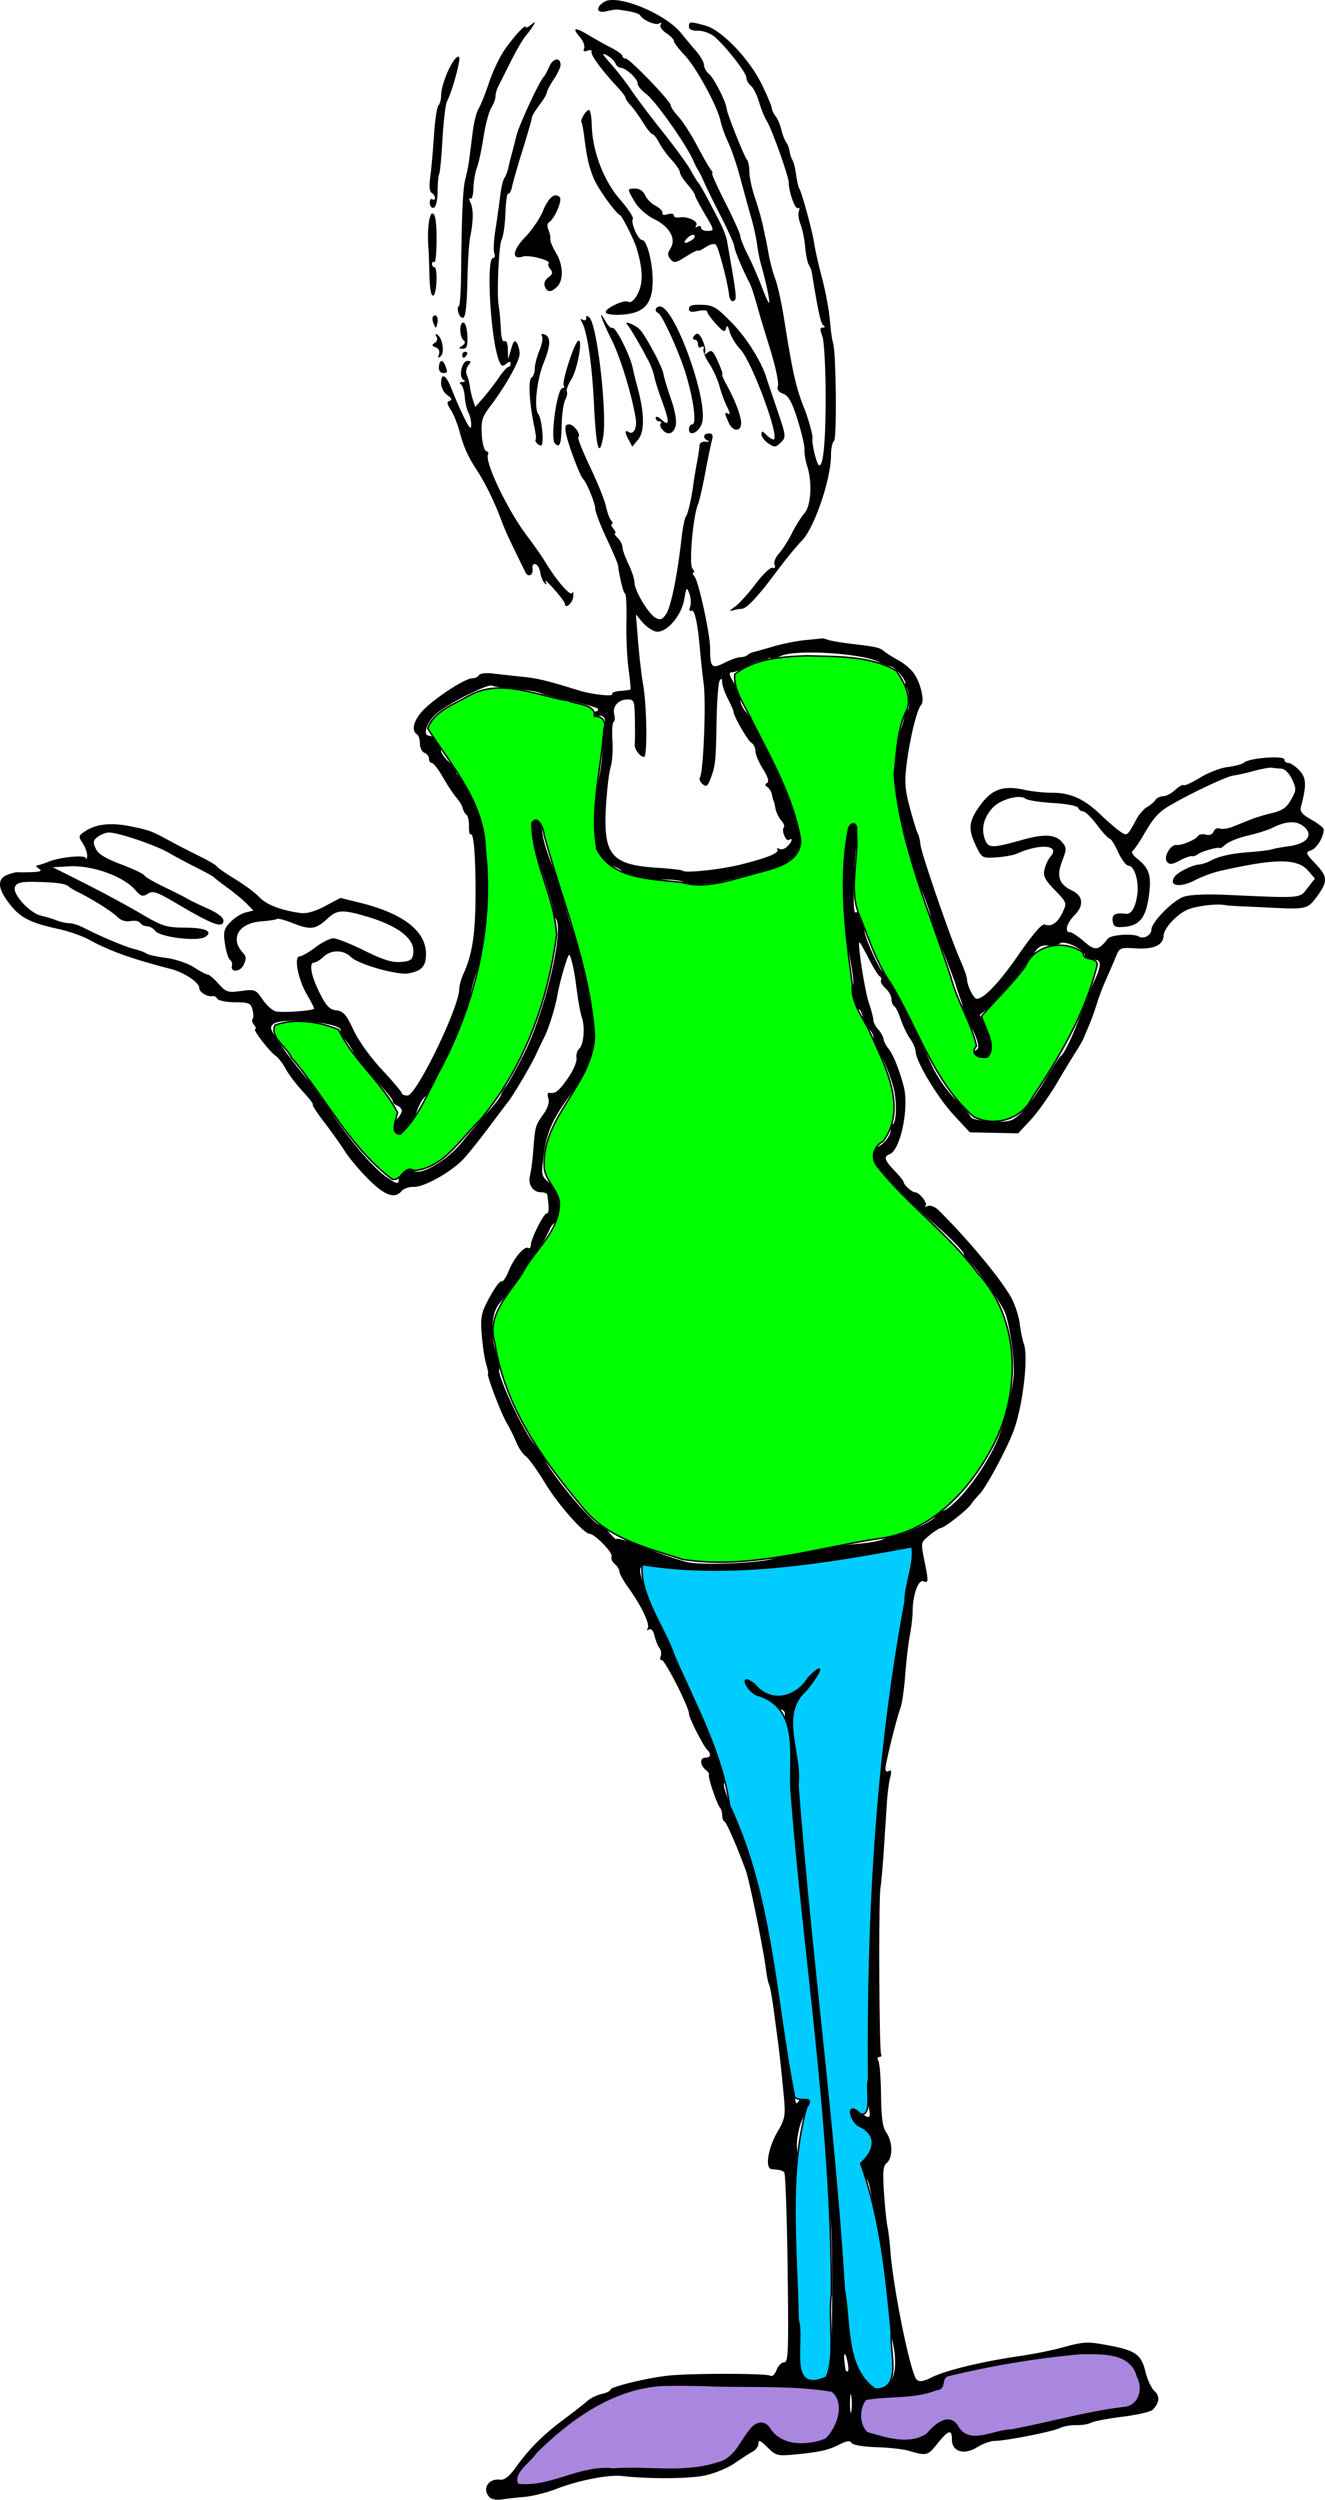 <?xml version="1.0"?>
<svg xmlns="http://www.w3.org/2000/svg" width="542.16" height="1022.631" viewBox="0 0 542.16 1022.631">
  <path d="M200.397 1021.683c-3.334-3.334-.654-7.9 4.264-7.266 1.767.228 3.69-1.28 6.355-4.986 5.574-7.745 11.173-13.352 19.558-19.585 4.08-3.034 8.47-6.462 9.752-7.619 1.283-1.156 3.927-2.453 5.876-2.88 1.948-.429 3.543-1.2 3.543-1.715 0-1.279 16.384-5.174 24.736-5.88 10.679-.905 39.155-.815 40.68.127.802.496 1.878-.47 2.58-2.316.662-1.742 2.065-3.166 3.119-3.166 1.698 0 1.858-4.345 1.416-38.399-.274-21.119-.89-38.79-1.369-39.268-.88-.88-1.549-1.055-5.108-1.334-2.92-.23-1.615-8.555 2.42-15.44 2.82-4.812 3.185-6.571 2.649-12.772-.594-6.866-1.98-19.949-2.532-23.889-.142-1.02-.874-6.482-1.625-12.136-.751-5.655-1.653-10.747-2.005-11.316-.351-.568-.921-3.283-1.267-6.033-1.037-8.257-6.752-36.414-8.198-40.394-3.548-9.765-7.923-19.83-8.781-20.201-.524-.227-.953-1.387-.953-2.577s-.37-2.534-.821-2.985c-1.23-1.23-5.2-12.947-4.593-13.554.29-.29-.322-1.23-1.359-2.091-2.417-2.006-2.435-4.972-.03-4.972 2.093 0 2.414-1.4.722-3.154-1.831-1.898-7.524-13.151-7.524-14.872 0-2.671-9.947-22.19-11.15-21.876-.62.162-.809-.541-.417-1.562.392-1.02.17-2.545-.492-3.386-.663-.842-1.576-3.084-2.03-4.982-.507-2.12-1.362-3.12-2.217-2.592-.834.515-1.049.305-.535-.525.989-1.601-2.78-9.447-7.999-16.652-1.984-2.738-3.607-5.662-3.607-6.497s-.86-2.232-1.911-3.105c-1.052-.872-1.638-2.3-1.303-3.173.568-1.478-6.902-9.148-8.91-9.148-2.384 0-12.916-11.937-18.176-20.6-3.235-5.33-6.847-10.365-8.028-11.192-1.18-.827-2.893-3.334-3.806-5.572-.913-2.238-2.76-5.955-4.104-8.26-2.368-4.06-8.363-19.927-7.53-19.927.227 0-.125-1.808-.783-4.02-.657-2.21-1.465-7.654-1.796-12.097-.542-7.295-.228-8.766 3.237-15.163 2.11-3.896 4.29-6.804 4.843-6.462.554.342 1.893-1.593 2.976-4.3 2.132-5.328 6.44-10.365 8.026-9.384.542.335.986-.135.986-1.043 0-2.584 5.239-13.081 6.528-13.081.968 0 1.031-2.322.209-7.73-.078-.51-1.186-.928-2.463-.928-3.373 0-5.505-3.16-4.59-6.804.431-1.72 1.041-6.432 1.355-10.472.763-9.812.802-9.95 4.088-14.59 1.845-2.605 2.58-4.922 2.071-6.525-.433-1.367-.33-2.406.232-2.308 2.637.459 3.919-.515 7.654-5.814 2.269-3.219 3.848-6.853 3.63-8.349-.213-1.457.295-3.206 1.13-3.886 1.753-1.43 2.411-8.667 1.14-12.548-.855-2.616-1.583-6.778-2.67-15.28-.305-2.381-1.015-5.981-1.577-8-1.021-3.669-1.024-3.667-2.97 2.473-1.072 3.38-2.327 8.371-2.79 11.092-.896 5.258-3.606 13.999-5.461 17.61-.616 1.199-2.155 4.406-3.421 7.127-2.242 4.819-9.293 16.719-11.61 19.593-.635.788-4.067 5.328-7.626 10.09s-8.131 10.488-10.161 12.725c-4.848 5.343-16.23 11.785-20.603 11.661-1.907-.054-4.128.698-4.936 1.672-2.78 3.349-6.834 1.933-13.518-4.723-3.587-3.572-7.926-8.72-9.643-11.44-1.716-2.722-5.573-8.148-8.57-12.06-2.996-3.911-5.066-7.111-4.6-7.111.467 0-1.4-2.441-4.15-5.424-2.75-2.984-5.88-7.124-6.954-9.201-1.074-2.078-2.955-4.507-4.18-5.398-2.785-2.027-9.537-10.897-8.295-10.897.504 0 .297-.747-.461-1.66-.758-.913-1.037-2-.621-2.416.416-.416.414-2.12-.005-3.787-.682-2.718-1.42-3.036-7.145-3.08-3.51-.028-6.765-.667-7.23-1.421-.467-.755-1.354-1.254-1.972-1.11-2.014.47-5.452-1.593-5.452-3.271 0-2.324-6.192-6.44-11.873-7.892-15.544-3.976-24.867-7.319-33.27-11.932-2.721-1.493-8.287-3.442-12.368-4.33-12.482-2.716-16.382-4.899-21.335-11.939-3.706-5.267-3.586-8.759.352-10.256 1.724-.655 3.533-1.132 4.02-1.06.486.073 3.11.058 5.832-.033 3.682-.123 4.473-.472 3.092-1.364-1.02-.66-1.438-1.277-.928-1.372 1.504-.282 2.669-.65 4.638-1.465 4.529-1.875 14.767-2.96 15.318-1.624.311.753.61.375.663-.839.053-1.214-.776-3.541-1.844-5.171-1.837-2.803-1.777-3.072 1.106-4.96 4.505-2.952 10.664-3.567 18.804-1.877 7.63 1.584 8.196 1.798 16.044 6.066 2.72 1.48 8.008 4.198 11.75 6.039 3.74 1.841 6.982 3.75 7.203 4.242.22.491 3.561 2.813 7.424 5.16 3.862 2.346 8.376 5.707 10.03 7.468 2.874 3.059 8.705 5.294 16.763 6.427 2.46.345 5.863-.613 10.033-2.824l6.31-3.348 7.935 1.959c17.786 4.389 27.062 11.582 27.062 20.984 0 4.97-1.658 6.838-7.024 7.911-4.486.897-20.66-3.672-23.677-6.69-2.978-2.977-8.013-3.063-11.098-.188-1.443 1.344-3.203 2.443-3.911 2.443-2.283 0-1.338 5.386 2.17 12.368 2.76 5.497 4.078 6.88 6.863 7.202 2.876.333 4.039 1.664 7.027 8.039 2.103 4.486 6.92 11.204 11.668 16.272 4.448 4.748 8.087 9.062 8.087 9.586 0 .524 1.06.952 2.355.952 3.61 0 21.145-36.126 21.145-43.566 0-1.342.799-4.194 1.776-6.337 3.832-8.41 5.057-17.585 4.894-36.673-.112-13.2-.856-20.922-1.95-20.258-.465.283-.797-1.219-.736-3.337.06-2.118-.395-4.215-1.01-4.66-.616-.445-1.3-1.645-1.521-2.665-.221-1.02-1.38-2.968-2.577-4.329-1.197-1.36-3.683-5.117-5.526-8.348-1.842-3.231-3.882-5.875-4.534-5.875-.651 0-1.185-.775-1.185-1.723 0-.948-.834-2.043-1.855-2.435-1.02-.391-1.855-2.088-1.855-3.77 0-1.681-.557-3.401-1.237-3.822-2.63-1.625-1.098-6.431 3.401-10.669 5.642-5.313 16.491-12.212 19.206-12.212 1.09 0 2.344-.583 2.784-1.296.462-.746 2.986-1.024 5.948-.654 2.831.353 8.208.947 11.95 1.32 6.085.609 10.25 1.622 22.88 5.569 5.303 1.657 14.477 2.657 13.762 1.5-.332-.538 1.137-1.111 3.265-1.273 2.128-.162 4.012-.438 4.187-.613.175-.175-.178-3.914-.784-8.31-.607-4.396-.999-13.14-.872-19.434.127-6.292-.115-11.44-.538-11.44-.633 0-2.258-6.524-2.926-11.749-.087-.68-2.213-5.628-4.724-10.996-2.512-5.368-4.567-10.775-4.567-12.017 0-2.184-3.611-10.98-5.024-12.236-1.17-1.04-6.044-13.977-6.873-18.243-.617-3.176-.368-4.02 1.186-4.02 2.018 0 4.96 4.103 3.784 5.279-.361.36 1.825 5.86 4.857 12.221s5.915 13.514 6.408 15.895c.492 2.38 1.455 5.024 2.14 5.874.685.85.83 1.546.324 1.546-.507 0-.228.835.619 1.856.846 1.02 1.153 1.855.681 1.855s.016.874 1.085 1.943c1.07 1.07 1.944 2.766 1.944 3.77 0 1.005 1.113 4.131 2.474 6.947 1.36 2.816 2.473 6.218 2.473 7.561 0 3.327 5.71 12.831 8.654 14.407 1.949 1.043 2.75.736 4.317-1.656 1.955-2.983 4.587-15.928 6.203-30.499.49-4.421 1.313-8.595 1.828-9.276.888-1.17 2.399-7.809 3.166-13.91.192-1.53.799-5.147 1.348-8.04.549-2.893 1.029-6.094 1.066-7.115.04-1.098 1.066-1.743 2.512-1.582 1.345.15 1.749-.035.899-.412-2.213-.98-1.91-2.953.453-2.953 1.477 0 1.799.728 1.232 2.783-.422 1.53-1.655 7.514-2.739 13.296-1.084 5.782-2.43 11.626-2.992 12.986-2.035 4.933-3.731 24.426-2.278 26.177.754.908.956 1.651.449 1.651-.507 0-.328.716.398 1.59 1.732 2.087 6.404 23.595 6.404 29.48 0 7.822.698 8.516 5.895 5.866 2.488-1.268 5.425-2.305 6.529-2.305 1.103 0 2.393-.387 2.866-.86.473-.474 1.54-1.017 2.37-1.208.831-.19 4.572-1.243 8.313-2.339 3.742-1.096 9.524-2.248 12.85-2.56 3.326-.313 6.387-.632 6.802-.708.416-.076 1.59.18 2.61.571 1.021.391 4.917 1.077 8.658 1.525 11.263 1.348 12.413 1.603 14.296 3.166.996.826 3.595 2.459 5.776 3.629 2.182 1.17 4.995 3.505 6.253 5.189 2.852 3.82 4.7 11.548 3.135 13.112-1.667 1.668-4.601 13.599-5.913 24.046-.948 7.55-.734 10.482 1.333 18.194 1.355 5.056 2.807 9.749 3.227 10.429.42.68.894 2.665 1.051 4.412.326 3.601 12.318 38.38 16.395 47.549 1.476 3.317 2.683 6.77 2.683 7.671 0 2.48 2.723 7.94 3.959 7.94 2.97 0 9.286-6.667 17.272-18.231 5.643-8.172 9.443-12.573 10.502-12.166 2.78 1.067 5.286-.589 7.294-4.82 1.904-4.012 1.89-4.05-3.096-9.241-4.126-4.294-4.87-5.794-4.225-8.514.43-1.816 1.557-4.196 2.503-5.289 4.05-4.678-4.374-5.357-13.802-1.111-1.36.612-5.132 1.287-8.382 1.5-5.816.378-5.947.305-8.349-4.656-3.38-6.982-3.035-10.166 1.818-16.78 4.805-6.546 9.375-8.09 18.19-6.148 2.96.652 7.931 1.177 11.049 1.167 7.532-.025 13.165 2.49 19.784 8.837 3.007 2.883 6.668 6.042 8.136 7.02 2.915 1.944 2.85 1.994 6.705-5.093 1.09-2.006 3.046-4.232 4.344-4.948 1.299-.715 2.806-1.996 3.35-2.846.544-.85 1.97-1.546 3.168-1.546 1.199 0 3.434-1.17 4.968-2.598 1.534-1.43 3.084-2.302 3.446-1.941.361.361 3.385-1.022 6.72-3.074 3.335-2.052 8.42-4.002 11.301-4.333 2.88-.33 5.921-1.168 6.756-1.862 2.29-1.9 16.453-2.939 16.453-1.206 0 .775.738 1.409 1.64 1.409.902 0 2.924 1.368 4.495 3.04 2.854 3.037 2.981 6.063.628 14.894-.51 1.915.466 3.11 4.328 5.293 2.743 1.55 4.988 3.323 4.988 3.939 0 3.057-2.73 7.639-5.065 8.503-2.528.935-2.458 1.151 1.858 5.728 5.002 5.303 4.99 7.167-.092 13.95-3.22 4.298-4.438 4.565-17.727 3.88-3.741-.193-9.307-.451-12.368-.574-3.061-.123-6.122-.342-6.803-.488-3.582-.767-12.768.422-16.044 2.078-4.422 2.235-9.203 7.586-9.266 10.372-.086 3.848-4.004 5.683-11.18 5.238-6.669-.414-6.838-.342-8.439 3.604-.898 2.215-2.644 6.253-3.879 8.974-1.235 2.721-2.93 7.174-3.765 9.895-.836 2.72-2.23 6.617-3.096 8.658-.868 2.04-1.921 4.545-2.342 5.565-.42 1.02-1.732 3.333-2.915 5.139s-4.763 7.709-7.956 13.117c-3.193 5.409-8.085 12.28-10.873 15.269l-5.068 5.435-9.899-.199-9.898-.199-6.678-7.222c-6.598-7.137-15.474-21.969-15.474-25.859 0-1.104-1.036-3.484-2.302-5.29s-2.976-5.362-3.8-7.904c-.825-2.541-2.015-4.94-2.646-5.33-.63-.389-1.146-1.702-1.146-2.917 0-1.215-1.1-3.204-2.445-4.42-1.344-1.217-2.17-2.657-1.835-3.199.335-.542.081-1.313-.564-1.712-.646-.399-2.712-3.76-4.59-7.471-1.879-3.71-3.548-6.614-3.71-6.452-.753.752 2.313 20.256 3.9 24.811.983 2.82 1.795 5.918 1.805 6.885.01.967.895 2.727 1.966 3.911 1.072 1.184 2.07 2.98 2.22 3.992.148 1.012 1.062 2.795 2.031 3.963 1.903 2.293 4.421 8.527 6.237 15.441 2.275 8.668-1.31 25.998-5.73 27.694-2.593.995-2.18 2.418 1.951 6.742 2.041 2.135 3.71 4.206 3.71 4.6 0 1.139 3.419 4.252 4.668 4.252 1.785 0 5.331 4.43 4.34 5.422-.49.491-.055.572.968.179 1.024-.393 2.955.362 4.291 1.678 12.323 12.132 26.532 29.342 30.156 36.524 1.402 2.778 2.819 7.342 3.149 10.143.33 2.8 1.073 6.418 1.65 8.039 1.852 5.2-.23 23.978-3.835 34.584-2.421 7.122-11.492 24.138-14.44 27.085-1.221 1.222-2.7 2.995-3.288 3.94-1.314 2.117-10.922 9.675-12.376 9.736-.582.025-2.676 1.367-4.653 2.983-3.576 2.924-3.587 2.974-2.164 10.056 1.823 9.079 1.8 9.586-.383 8.748-2.04-.783-4.353 5.745-4.365 12.321-.004 2.118-.521 6.57-1.15 9.894-.629 3.324-1.486 10.658-1.904 16.296-.419 5.64-1.281 11.62-1.917 13.291-1.556 4.094-6.167 22.736-6.167 24.935 0 1.007.606 1.384 1.417.883 1.011-.625 1.16.15.52 2.7-.494 1.966-1.087 6.5-1.318 10.076-.231 3.577-.792 12.208-1.246 19.181-.454 6.974-1.082 14.07-1.396 15.771-.792 4.29-.544 66.873.27 68.19.364.59.04 1.071-.72 1.071-.793 0-.975.66-.426 1.546.527.85 1.025 7.165 1.106 14.032.112 9.467.646 13.197 2.207 15.426 2.578 3.68 2.667 10.24.169 12.314-1.54 1.278-1.757 3.547-1.17 12.21.396 5.853 1.028 12.033 1.405 13.733.376 1.701.913 6.154 1.192 9.895 1.163 15.573 8.229 50.267 10.751 52.788 1.125 1.124 2.59.907 6.345-.94 5.746-2.824 20.56-6.412 35.313-8.554 5.782-.839 13.574-2.371 17.316-3.405 9.524-2.631 10.786-2.695 19.812-.996 10.832 2.038 13.176 3.732 14.856 10.736.768 3.202 2.428 6.756 3.688 7.896 2.332 2.11 2.072 4.822-.733 7.664-.811.822-6.355 2.1-12.319 2.841-5.964.741-11.77 1.844-12.903 2.45-1.132.606-3.846 1.051-6.03.989-2.184-.063-5.207.48-6.717 1.205-3.11 1.492-22.235 5.247-26.718 5.246-1.62-.001-4.862 1.182-7.203 2.63-5.349 3.305-10.258 1.763-10.258-3.223 0-4.33-1.423-3.91-5.978 1.757-3.99 4.964-4.419 5.065-11.956 2.805-2.04-.612-7.878-1.24-12.97-1.397-5.458-.168-9.63-.88-10.157-1.736-.663-1.072-1.957-.908-4.964.632-4.583 2.348-8.316 3.174-18.656 4.128-6.705.618-7.407.424-10.822-2.991-2.806-2.806-3.653-3.17-3.653-1.568 0 1.147-1.037 2.635-2.305 3.306-1.268.672-4.596 2.818-7.397 4.77-2.8 1.953-8.31 4.222-12.247 5.043-6.551 1.368-22.79 1.465-33.87.205-5.585-.636-18.066 1.83-27.047 5.346-3.741 1.464-9.585 2.913-12.986 3.219-3.401.306-7.659.783-9.46 1.06-1.803.277-3.89-.11-4.639-.858zm25.513-8.424c4.606-1.435 10.323-3.32 12.704-4.19 2.8-1.022 8.042-1.382 14.841-1.02 22.763 1.216 28.024 1.167 33.085-.304 2.89-.84 5.256-1.27 5.256-.952 0 .317 2.23-.677 4.957-2.21 3.306-1.858 4.758-3.428 4.36-4.716-.353-1.144 1.367-3.87 4.218-6.686 5.201-5.137 9.126-5.402 10.613-.715 1.39 4.378 5.852 6.232 13.664 5.678 5.48-.39 7.689-1.144 9.35-3.195 2.485-3.069 4.396-13.37 2.774-14.95-1.51-1.471-24.107-2.84-51-3.09-18.552-.172-24.18.198-30.75 2.02-12.134 3.364-27.549 12.805-35.995 22.043a2531.83 2531.83 0 01-7.112 7.731c-7.267 7.868-5.1 8.96 9.035 4.556zm154.952-21.094c4.865-6.054 9.455-6.208 12.353-.414 1.668 3.335 2.994 4.035 5.874 3.1.51-.165 2.597-.412 4.638-.548 2.04-.136 5.102-.62 6.802-1.077 3.433-.922 8.31-1.86 14.842-2.855 2.381-.363 6.277-1.417 8.658-2.344 4.243-1.65 13.662-3.459 19.789-3.798 6.549-.363 10.92-2.053 11.551-4.464.67-2.559-3.331-13.3-5.014-13.463-.535-.052-1.807-.28-2.827-.508-7.576-1.689-16.109-2.533-18.111-1.792-1.316.487-5.432 1.175-9.147 1.529-7.266.692-34.001 5.546-37.056 6.726-1.02.395-3.107.705-4.638.69-2.928-.029-3.81 1.559-1.327 2.386 2.858.953-.377 3.302-7.331 5.324-5.225 1.519-7.622 1.708-9.196.725-1.171-.732-2.422-.857-2.78-.278-1.096 1.775-7.948 2.613-11.214 1.37-3.04-1.155-3.092-1.073-3.092 4.979 0 3.384.418 6.2.928 6.255 4.572.501 8.518 1.454 9.329 2.253.539.531 3.694.994 7.012 1.027 5.567.056 6.334-.315 9.957-4.823zm-32.522-11.837c-.284-1.88-.525-.636-.534 2.765-.008 3.402.223 4.94.517 3.419.294-1.521.301-4.304.017-6.184zm15.157-4.998c2.763-2.237 3.546-8.835 1.941-16.354-1.923-9.013-5.58-31.25-6.203-37.723-2.315-24.037-3.414-30.089-5.569-30.652-4.345-1.136-3.608-9.544.836-9.544 2.43 0 1.994-7.455-.556-9.515-1.19-.961-4.012-2.576-6.27-3.59-4.265-1.913-4.613-3.74-1.133-5.936 1.56-.984 2.716-.643 4.953 1.458 3.867 3.633 4.959 3.457 4.107-.66-1.016-4.913-1.28-81.068-.315-90.596.448-4.421 1.112-12.77 1.475-18.552s1.105-13.698 1.648-17.592c.542-3.893.549-7.233.014-7.42-1.218-.428 2.27-24.259 4.006-27.368.702-1.26 1.774-6.269 2.381-11.131.607-4.863 1.433-11.068 1.836-13.79 1.241-8.39 2.877-26.084 3.009-32.538.032-1.571.608-2.516 1.28-2.1.702.433.91-.064.487-1.164-.442-1.15-.064-1.927.941-1.939 1.413-.016 1.414-.187 0-1.082-1.169-.741-1.263-1.32-.308-1.91 3.262-2.015.909-2.692-4.506-1.294-3.232.834-8.87 1.877-12.53 2.319-3.66.442-7.073 1.062-7.586 1.378-1.153.713-7.302 1.647-15.443 2.347-3.4.292-8.966 1.532-12.368 2.755-4.934 1.774-9.971 2.22-24.927 2.206-11.437-.012-19.393-.534-20.408-1.342-.915-.729-3.816-2.019-6.448-2.867-9.705-3.129-8.485 1.165 11.876 41.792 3.9 7.782 6.83 14.571 6.512 15.086-.318.516.89 3.648 2.686 6.96 11.802 21.777 11.561 21.163 8.983 22.942-2.323 1.603-2.315 1.78.403 9.154 1.524 4.136 3.7 8.443 4.835 9.573 1.134 1.129 2.451 3.867 2.925 6.085.475 2.218 1.32 4.604 1.879 5.302.559.699 1.89 5.43 2.958 10.513a5821.63 5821.63 0 003.13 14.808c1.792 8.4 8.45 49.228 9.175 56.275 2.431 23.618 2.099 22.035 4.044 19.258 2.125-3.033 5.364-3.388 5.364-.588 0 1.086-1.227 3.696-2.726 5.802-3.457 4.854-5 15.417-2.731 18.698 1.19 1.722 1.28 3.007.333 4.776-.877 1.64-1.01 14.445-.414 39.696.485 20.502.914 39.084.953 41.295.039 2.21.669 4.065 1.4 4.12 9.473.716 9.53.685 10.314-5.627.94-7.58 1.087-48.573.208-58.169-.499-5.442-1.27-14.867-1.716-20.944-.445-6.077-.993-11.365-1.216-11.75-.224-.385-.77-5.987-1.214-12.45-.443-6.462-1.047-13.419-1.341-15.46-.294-2.04-.824-7.327-1.178-11.749-1.099-13.74-2.001-22.581-3.134-30.714-.6-4.309-.814-8.557-.475-9.44.34-.884-.3-4.763-1.422-8.62-1.122-3.858-1.756-7.75-1.411-8.651.345-.9.132-3.845-.474-6.544-.607-2.699-1.419-9.3-1.805-14.67-.386-5.369-1.237-10.297-1.892-10.952-1.675-1.675-1.512-11.827.19-11.827.835 0 1.079-1.101.616-2.783-.598-2.172-1.845-18.93-2.347-31.538-.034-.85-1.119-1.546-2.41-1.546-5.118 0-16.142-8.778-14.945-11.9 1.05-2.733 3.44-2.002 8.232 2.518 2.492 2.35 5.449 4.037 6.667 3.805 1.203-.23 2.51-.46 2.905-.513.395-.052 3.636-2.982 7.204-6.512 4.986-4.935 6.73-6.023 7.543-4.707 1.224 1.98-1.39 6.08-8.252 12.942-2.51 2.51-4.047 4.937-3.415 5.393 1.689 1.217 1.937 3.772 2.483 25.565.272 10.884.993 23.685 1.6 28.447a592.132 592.132 0 011.899 17.315c.436 4.762 1.34 11.997 2.01 16.078.67 4.082 2.328 19.387 3.685 34.012 2.854 30.744 3.641 38.466 6.796 66.632.333 2.975.92 13.272 1.304 22.88 1.635 40.885 3.404 53.724 8.093 58.758 1.208 1.296 1.853 2.7 1.433 3.12-.892.893 3.353 4.351 5.413 4.409.775.021 2.63-.95 4.123-2.159zm-16.584-8.467c-.82-4.52-1.898-5.23-1.394-.919.482 4.123.495 4.163 1.34 4.163.353 0 .377-1.46.054-3.244zm-31-329.078c4.082-1.06 9.091-2.09 11.132-2.289 2.04-.198 6.493-1.005 9.895-1.792 3.4-.788 8.966-1.675 12.368-1.97 8.543-.744 12.986-1.76 12.986-2.968 0-.562 1.113-.731 2.473-.376 2.756.721 18.89-6.752 17.93-8.304-.328-.532.774-1.312 2.45-1.732 5.342-1.341 16.628-15.393 22.425-27.922 3.086-6.668 7.062-22.3 7.242-28.47.196-6.695-1.244-17.347-3.26-24.118-1.299-4.364-13.547-21.586-16.126-22.675-.538-.227-.977-1.143-.977-2.035 0-.893-4.27-5.439-9.49-10.101-22.273-19.898-26.307-24.16-27.158-28.696-.575-3.067-.348-4.553.751-4.92 3.16-1.053 6.436-5.415 5.825-7.753-.34-1.298-.18-2.09.353-1.76 1.75 1.081 2.471-6.641 1.238-13.272-.664-3.573-2.876-9.704-4.915-13.626-2.04-3.92-3.708-7.888-3.708-8.815 0-.927-.8-2.349-1.776-3.16-.977-.81-2.135-3.11-2.574-5.109-.44-2-1.26-3.35-1.825-3.001-1.154.713-3.035-8.614-2.056-10.197.346-.56-.437-6.433-1.739-13.052s-2.336-13.278-2.298-14.797c.039-1.52.064-8.05.056-14.513-.02-16.265 1.101-22.733 4.037-23.298 2.175-.418 2.27.098 1.356 7.405-1.377 11.007-1.693 29.554-.491 28.811 1.357-.839 3.6 3.572 3.6 7.081 0 2.521 5.665 15.495 7.47 17.105 2.48 2.214 10.348 17.149 19.872 37.723 2.427 5.245 6.299 10.91 9.82 14.373 3.198 3.144 6.044 6.41 6.327 7.256.32.96 3.522 1.684 8.504 1.921 7.353.351 8.314.092 12.034-3.239 2.223-1.99 6.591-7.932 9.706-13.202 3.115-5.27 6.089-9.861 6.607-10.201 1.458-.956 4.93-8.165 8.269-17.174 1.667-4.5 4.119-10.54 5.447-13.424 3.246-7.05 3.1-8.98-.678-8.98-1.7 0-3.092-.708-3.092-1.574 0-2.393-8.26-6.457-10.172-5.004-.868.659-3.117 1.05-4.998.869-2.568-.248-3.948.5-5.537 2.999-1.164 1.83-2.41 3.607-2.77 3.947-.36.34-3.017 3.795-5.905 7.678-2.887 3.882-7.138 8.566-9.446 10.408l-4.197 3.348 2.242 5.231c4.011 9.357 3.703 13.262-.959 12.144-4.374-1.05-4.944-1.606-2.921-2.856 1.368-.846 1.369-1.782.005-5.553-.902-2.495-2.661-5.632-3.909-6.971-1.247-1.34-1.958-2.938-1.578-3.552.38-.615.08-2.695-.665-4.622-.746-1.928-1.559-4.34-1.808-5.36-.597-2.45-7.891-21.047-9.332-23.792-.62-1.182-1.127-3.21-1.127-4.509 0-1.298-1.715-6.392-3.812-11.319-2.096-4.927-4.286-11.524-4.867-14.662-.58-3.137-2.23-9.6-3.667-14.361-3.649-12.095-3.406-26.442.649-38.258.918-2.675 1.335-5.405.926-6.066-.409-.662-.104-.807.68-.323.992.613 1.362-.637 1.225-4.138-.109-2.759-.695-5.016-1.304-5.016-.609 0-.753-.573-.32-1.273.847-1.37-4.165-7.323-6.207-7.371-.68-.016-2.694-.79-4.476-1.72-6.847-3.572-33.512-5.274-40.023-2.554-2.395 1.001-4.355 1.466-4.355 1.033 0-.432-.746-.166-1.66.591-.912.758-2.002 1.035-2.42.617-.419-.419-2.765.421-5.213 1.866-2.45 1.445-5.31 2.627-6.36 2.627-1.588 0-1.473.734.69 4.4 1.427 2.419 2.595 5.503 2.595 6.853 0 1.35.974 3.506 2.165 4.79 2.057 2.22 7.73 12.921 11.822 22.298 1.04 2.38 3.116 7.111 4.616 10.512 1.5 3.402 3.688 9.176 4.862 12.833 2.036 6.342 2.031 6.86-.098 11.268-2.372 4.91-6.372 7.113-16.774 9.242-1.245.255-4.768 1.082-7.83 1.838-3.06.756-6.462 1.59-7.558 1.855-4.591 1.104-13.688 1.107-14.474.005-.466-.655-4.188-1.147-8.269-1.093-8.303.11-16.697-1.461-16.697-3.124 0-.6-1.89-1.717-4.2-2.48-5.803-1.914-7.621-6.765-7.138-19.04.21-5.348 1.107-13.525 1.993-18.17.885-4.646 1.34-9.852 1.012-11.57-.328-1.716-.036-4.73.65-6.697 1.47-4.22.28-6.809-2.62-5.696-1.162.446-2.065.194-2.065-.577 0-.753.557-1.369 1.237-1.369s1.237-.43 1.237-.958c0-.527-4.87-2.002-10.822-3.278-5.953-1.276-11.736-2.78-12.854-3.343-1.117-.563-5.792-1.332-10.388-1.71-4.597-.379-8.796-.959-9.33-1.29-1.615-.997-18.779 7.674-23.085 11.663-3.91 3.624-5.447 8.81-2.61 8.81 1.752 0 4.683 3.74 4.735 6.043.022.942 1.431 3.003 3.132 4.579 1.7 1.576 3.092 3.402 3.092 4.058 0 .656.44 1.379.978 1.605.538.227 2.674 3.474 4.746 7.215 5.307 9.58 7.972 24.494 7.304 40.87-.573 14.074-2.65 29.366-4.27 31.435-.553.707-1.922 5.421-3.043 10.476-1.12 5.056-3.472 12.291-5.224 16.079-6.762 14.614-11.822 24.252-13.355 25.439-.878.68-2.351 3.324-3.273 5.875-.921 2.55-2.12 4.638-2.664 4.638-.543 0-.988.802-.988 1.782 0 2.341-1.771 3.357-4.217 2.418-2.475-.95-2.522-3.468-.112-5.879 1.02-1.02 1.855-2.469 1.855-3.219s-.834-1.684-1.855-2.076c-1.02-.391-1.855-1.261-1.855-1.933 0-.672-3.157-4.508-7.015-8.524-3.857-4.017-7.792-8.91-8.744-10.874-.95-1.964-2.77-4.689-4.042-6.054-1.272-1.365-2.054-2.74-1.739-3.056 3.13-3.129-23.058-6.046-27.185-3.029-1.86 1.36-1.509 2.294 3.576 9.515 3.1 4.404 7.71 10.294 10.242 13.09 2.533 2.795 5.44 6.498 6.46 8.228 7.442 12.62 19.05 26.943 25.633 31.63 4.485 3.194 5.288 3.334 5.288.923 0-2.428 3.822-4.412 6.152-3.193 3.398 1.777 13.793-4.47 19.82-11.913 3.062-3.78 7.792-9.29 10.513-12.248 2.721-2.956 5.13-6.095 5.354-6.975.224-.88 1.13-2.435 2.013-3.455s4.14-6.864 7.238-12.986c8.729-17.253 16.774-51.378 13.144-55.752-.83-1-1.211-2.119-.846-2.484.366-.365-1.45-6.891-4.034-14.502-5.843-17.21-6.63-23.115-3.08-23.115 1.02 0 1.918.418 1.994.928.076.51.345 2.708.598 4.884s1.843 7.463 3.534 11.75c1.69 4.286 4.266 12.245 5.724 17.687 1.458 5.442 3.116 10.473 3.684 11.18.98 1.22 3.31 9.445 4.19 14.793.225 1.36 1.316 7.31 2.427 13.223 1.163 6.192 1.7 13.009 1.264 16.078-.892 6.29-2.934 13.318-4.403 15.154-11.265 14.074-14.595 20.514-15.926 30.807-1.136 8.784-1.12 8.86 2.387 11.933 2.984 2.614 3.554 4.096 3.69 9.585.092 3.785-.38 6.493-1.132 6.493-.71 0-1.863 1.253-2.563 2.783-2.295 5.016-5.4 10.14-9.562 15.784a1693.852 1693.852 0 00-6.184 8.434c-1.15 1.586-3.341 4.368-4.871 6.184-3.324 3.945-3.774 13.171-1.024 20.967.969 2.745 1.45 5.302 1.07 5.682-1.604 1.604 10.754 27.743 14.939 31.596 1.79 1.65 3.266 3.597 3.279 4.329.06 3.545 19.96 27.922 22.794 27.922.672 0 2.492 1.478 4.044 3.284 1.552 1.807 2.822 2.944 2.822 2.529 0-.74 8.066 1.741 12.987 3.994 3.262 1.493 12.956 4.784 16.078 5.459 6.082 1.314 27.725.512 34.63-1.283zM128.539 412.611c0-.387-1.347-3.003-2.994-5.813-3.6-6.141-5.368-15.498-2.94-15.55.883-.019 3.791-1.689 6.463-3.71 2.673-2.022 5.991-3.676 7.375-3.676 1.384 0 7.084 2.262 12.666 5.027 7.65 3.79 11.316 4.932 14.888 4.638 4.08-.335 4.79-.842 5.116-3.653.685-5.912-6.306-11.273-19.739-15.134-9.363-2.691-11.47-2.548-15.344 1.043-4.768 4.419-6.946 4.734-13.871 2.004-3.406-1.342-6.448-2.185-6.76-1.872-.313.312-3.264.77-6.558 1.016-9.271.694-12.897 7.104-7.335 12.97 1.235 1.302 1.298 2.418.265 4.685-1.406 3.086-5.547 3.466-4.87.447.206-.918-.157-1.998-.806-2.4-.65-.403-1.564-3.293-2.033-6.422-.742-4.95-.468-6.104 2.106-8.881 1.627-1.756 4.433-3.562 6.236-4.015l3.278-.823-2.722-2.785c-1.498-1.531-4.949-4.396-7.67-6.367-2.721-1.97-5.225-3.915-5.566-4.323-.34-.407-3.546-2.199-7.124-3.982-3.579-1.783-8.866-4.604-11.75-6.27-5.345-3.086-20.494-8.192-24.308-8.192-1.158 0-3.165.774-4.458 1.72-1.983 1.45-2.132 2.204-.947 4.804 1.022 2.243 3.876 4.022 10.464 6.523 4.982 1.89 9.25 3.921 9.484 4.512.234.591 3.852 2.71 8.04 4.708 4.187 1.999 8.448 4.153 9.468 4.788 1.02.635 4.777 2.452 8.349 4.039 4.101 1.822 6.493 3.647 6.493 4.956 0 3.33-4.437 1.722-18.887-6.843-8.354-4.95-9.934-5.494-12.076-4.157-2.132 1.331-2.84 1.11-5.23-1.634-4.843-5.555-17.628-10.104-26.913-9.575l-6.709.383 12.954 6.521c7.125 3.587 17.407 9.132 22.849 12.322 9.16 5.37 10.528 5.804 18.449 5.847 8.236.044 11.567 1.64 8.013 3.836-3.178 1.964-18.513.06-20.415-2.535-.755-1.03-2.253-1.874-3.328-1.874-1.075 0-2.331-.609-2.791-1.353-.46-.744-2.228-1.087-3.928-.762-1.967.376-3.908-.227-5.339-1.658-2.216-2.216-9.98-7.114-16.016-10.105-1.7-.842-3.37-1.821-3.71-2.175-1.252-1.303-4.525-1.834-12.689-2.061-6.79-.189-8.573.166-9.496 1.89-1.46 2.73 5.957 10.94 10.817 11.976 1.83.39 4.607 1.227 6.17 1.86 1.562.633 3.882 1.152 5.156 1.152 1.273 0 3.89.812 5.816 1.806 6.911 3.565 17.254 7.922 20.857 8.786 2.019.484 4.227 1.297 4.907 1.808.68.51 4.298 1.317 8.04 1.794 3.815.486 8.827 2.176 11.413 3.849 2.537 1.64 5.088 2.982 5.67 2.982.583 0 2.562 1.687 4.399 3.748 3.092 3.47 3.774 3.69 9.234 2.965 5.71-.758 5.99-.644 8.916 3.627 1.662 2.425 4.138 4.569 5.503 4.764 3.687.529 15.468-.382 15.468-1.196zm324.753-28.59c1.304-1.662 10.474-2.274 12.776-.851 1.854 1.146 5.066-.656 5.066-2.843 0-3.045 8.717-11.926 13.236-13.483 2.412-.831 9.18-1.131 17.315-.767 31.519 1.409 29.961 1.54 33.33-2.798l3.017-3.886-2.838-3.256c-4.399-5.046-13.385-4.993-36.232.215-2.721.62-7.28 2.327-10.132 3.794-6.248 3.214-10.953 2.26-8.092-1.64 1.283-1.75 7.122-4.626 9.793-4.825 1.236-.093 3.36-.776 4.72-1.52 3.504-1.914 8.86-3.086 16.462-3.601 3.612-.245 7.508-.74 8.658-1.1 1.15-.36 4.238-.926 6.863-1.258 8.005-1.01 10.642-5.025 5.614-8.546-2.808-1.967-6.974-1.64-12.1.95-1.778.9-6.295 2.337-10.036 3.196-3.742.858-7.835 2.463-9.097 3.567-1.262 1.104-2.375 1.822-2.474 1.596-.3-.686-7.504 1.295-9.016 2.48-.778.61-1.891.976-2.473.812-.582-.164-2.81.637-4.953 1.78-3.155 1.681-4.148 1.772-5.221.478-1.55-1.866 1.545-7.212 3.953-6.829 1.927.307 7.82-2.173 8.754-3.683.407-.659 1.846-.908 3.198-.555 1.53.4 2.734-.08 3.193-1.275.404-1.054 1.534-1.61 2.51-1.236.977.375 3.296.076 5.155-.663 1.858-.74 5.048-2.023 7.089-2.852 2.04-.829 6.169-2.096 9.173-2.816 4.26-1.02 5.977-2.23 7.795-5.489 2.179-3.906 2.202-4.454.354-8.348-1.181-2.49-2.951-4.23-4.394-4.323-1.328-.085-3.11-.257-3.961-.382-.85-.124-4.05.462-7.112 1.304-3.06.841-6.957 1.708-8.657 1.927-2.738.352-17.675 7.422-25.869 12.244-4.584 2.698-6.646 4.984-10.535 11.678-1.968 3.387-4.09 6.499-4.717 6.915-.627.415.21 1.817 1.86 3.115 5.031 3.957 5.964 6.917 4.819 15.29-1.212 8.86-3.823 12.135-10.083 12.644-3.675.299-4.387-.068-4.724-2.431-.38-2.67 1.062-3.435 5.486-2.913 2.127.25 3.77-2.499 4.558-7.626.837-5.45-1.108-12.033-3.555-12.033-.937 0-2.844-2.504-4.239-5.565-1.394-3.061-2.975-5.566-3.511-5.566-.537 0-2.853-2.505-5.147-5.566-2.293-3.06-4.855-5.565-5.692-5.565-.837 0-1.733-.633-1.991-1.407-.274-.821-4.56-1.657-10.307-2.008-5.41-.332-10.491-1.124-11.29-1.76-2.372-1.89-10.262.297-13.44 3.725-3.64 3.925-4.777 8.633-3.132 12.961 1.382 3.634 2.942 3.644 15.466.106 8.647-2.443 13.355-2.194 15.955.843 2.068 2.416 2.078 2.88.159 7.904-2.389 6.254-1.296 9.483 4.079 12.05 4.532 2.166 4.921 6.139.987 10.073-3.263 3.263-4.21 6.985-1.779 6.985.76 0 3.315 1.696 5.676 3.77 4.47 3.924 5.893 3.758 9.73-1.136zm-150.906-30.174c10.927-2.644 16.592-4.899 15.746-6.269-.413-.668-.105-.808.693-.314.79.488 2.268.057 3.283-.958 2.041-2.04 2.5-3.809.698-2.696-1.287.796-3.202-4.046-2.054-5.194.404-.404-.089-1.643-1.094-2.754-1.006-1.111-2.079-3.383-2.385-5.048-.306-1.665-.64-3.027-.742-3.027-.103 0-.386-1.057-.629-2.35-.242-1.292-1.094-2.753-1.892-3.246-1.027-.635-1.057-1.14-.104-1.73.89-.55.307-2.478-1.724-5.695-1.688-2.675-3.07-5.96-3.07-7.3 0-1.34-.762-2.882-1.694-3.426-1.515-.884-7.404-11.192-7.279-12.739.028-.34-1.003-2.683-2.29-5.207-1.288-2.524-2.35-5.585-2.36-6.802-.014-1.615-.291-1.785-1.025-.629-.554.873-1.121 8.461-1.262 16.865-.274 16.375-.45 17.988-2.552 23.427-1.132 2.927-1.68 3.275-3.189 2.024-1.001-.831-1.486-2.053-1.077-2.715 1.43-2.312 2.572-30.121 1.565-38.094-.558-4.422-1.278-11.1-1.6-14.842-.914-10.586-2.176-16.099-3.5-15.28-.721.445-.897-.243-.434-1.7.428-1.348.26-3.783-.373-5.412-1.056-2.72-1.224-2.526-2.055 2.39-1.207 7.142-7.804 14.416-11.933 13.16-1.567-.478-3.974-2.241-5.35-3.92l-2.503-3.051.871 10.926c.479 6.01 1.41 13.988 2.068 17.729 1.547 8.79 1.816 29.683.382 29.683-1.64 0-4.065-3.286-3.81-5.164.121-.901.155-5.395.075-9.987-.14-7.924-.296-8.348-3.087-8.348-3.679 0-6.213 2.92-5.361 6.176.357 1.364.23 2.738-.282 3.054-.511.316-.719 3.731-.461 7.59.257 3.858-.079 8.748-.747 10.867-.668 2.118-1.534 9.56-1.924 16.536-1.087 19.45 2.312 23.437 20.991 24.624 5.442.346 10.168.9 10.502 1.232 1.008 1 14.968-.45 22.968-2.386zm-1.931-105.442c1.7-1.147 5.577-5.38 8.614-9.408 3.037-4.028 6.21-7.06 7.049-6.737.949.364 1.257-.116.814-1.27-.391-1.02.42-3.079 1.804-4.575 1.383-1.496 3.77-5.224 5.304-8.285 1.534-3.061 3.844-6.748 5.132-8.193 2.696-3.025 3.254-12.656 1.115-19.259-.728-2.248-1.225-5.259-1.105-6.69.12-1.433-1.146-6.924-2.814-12.204-2.329-7.372-3.697-9.853-5.898-10.693-2.02-.77-2.656-1.755-2.155-3.333.39-1.232-.993-7.77-3.075-14.531-2.082-6.76-3.94-12.849-4.13-13.529-2.492-8.95-3.589-12.4-4.474-14.078-2.734-5.177-6.181-13.449-6.181-14.831 0-.846-2.473-6.375-5.494-12.287-3.022-5.912-6.082-12.141-6.8-13.842-.718-1.7-1.823-3.927-2.456-4.947-.632-1.02-1.49-2.69-1.906-3.71-2.532-6.212-15.521-24.677-19.35-27.508-1.965-1.452-3.572-3.42-3.572-4.374 0-1.942-4.799-6.355-6.98-6.418-.777-.023-1.72-.84-2.094-1.816-.374-.975-1.964-2.457-3.533-3.291-2.212-1.176-1.865-.42 1.546 3.369 2.42 2.687 6.27 7.646 8.555 11.021 2.285 3.375 8.154 11.145 13.041 17.267 4.887 6.122 9.943 13.08 11.234 15.46 1.292 2.381 2.657 4.607 3.034 4.947.654.59 3.812 6.374 8.92 16.335 1.293 2.522 2.574 5.861 2.848 7.421 4.223 24.08 4.246 24.324 2.388 24.789-.68.17-1.383-1.082-1.562-2.783-.52-4.948-4.24-19.066-5.342-20.282-.583-.643-2.338-.24-4.163.956-1.736 1.137-3.156 1.77-3.156 1.405 0-.364-2.178.713-4.84 2.393-4.3 2.715-5.015 2.843-6.418 1.152-1.276-1.537-1.278-2.385-.013-4.41 2.446-3.919-.257-8.803-6.637-11.989-3.162-1.58-6.454-4.495-7.964-7.055-3.194-5.412-3.192-5.458.224-5.458 1.707 0 3.276 1.077 4.02 2.76.672 1.52 2.612 3.466 4.313 4.327 1.7.862 2.939 2.166 2.752 2.898-.207.809.644 1.02 2.164.538 1.387-.44 2.505-.238 2.505.454 0 .687.974 1.07 2.164.85 3.32-.613 8.026 1.535 7 3.195-.553.895-.35 1.105.54.556.785-.485 1.427-.293 1.427.427s1.113 1.31 2.474 1.31c3.156 0 3.162.041-1.237-7.42-2.04-3.462-3.711-6.686-3.712-7.167 0-.48-1.392-2.49-3.092-4.466-1.7-1.977-3.093-4.203-3.096-4.948-.004-.744-1.534-3.023-3.402-5.064-1.867-2.04-4.185-5.24-5.15-7.111-.965-1.871-2.172-3.402-2.682-3.402-.51 0-2.207-2.087-3.771-4.638-1.565-2.55-3.836-5.717-5.048-7.035-1.212-1.319-2.204-2.767-2.204-3.218 0-.451-1.53-2.468-3.401-4.482-6.377-6.864-10.823-12.916-10.463-14.24.208-.76-.506-.988-1.683-.536-1.44.552-1.843.262-1.365-.985.373-.973-.403-3.017-1.725-4.541-3.402-3.923-2.163-4.26 3.37-.92 2.614 1.58 6.841 3.935 9.392 5.232 2.551 1.298 4.638 2.828 4.638 3.401s.591 1.042 1.313 1.042c1.634 0 18.45 17.47 18.465 19.183.006.688 1.43 2.78 3.163 4.65 1.734 1.87 5.134 7.151 7.555 11.737 2.42 4.585 4.966 9.033 5.656 9.883.69.85.944 1.546.564 1.546s2.056 5.412 5.414 12.027c3.358 6.615 6.106 12.756 6.106 13.646 0 .89 1.394 4.371 3.1 7.736 1.704 3.364 4.263 9.228 5.685 13.03 1.423 3.803 2.77 6.732 2.993 6.509.434-.434-1.39-9.12-3.196-15.226-.604-2.04-1.376-5.883-1.716-8.54-.34-2.656-1.435-7.665-2.433-11.13-.999-3.467-2.983-10.689-4.41-16.05-1.428-5.361-3.648-11.925-4.934-14.586-1.285-2.66-2.715-6.622-3.178-8.804-1.298-6.128-9.972-22.004-14.791-27.074-2.382-2.506-4.33-5.085-4.33-5.733 0-.647-1.41-2.1-3.132-3.229-1.736-1.137-2.753-2.663-2.282-3.425.508-.823.286-1.026-.554-.507-1.437.888-6.428-1.19-7.765-3.232-.638-.975-3.033-1.612-9.17-2.442-.693-.093-2.78.212-4.638.678-4.07 1.022-4.683-1.5-.934-3.841 5.292-3.305 25.117 4.806 31.536 12.903 1.377 1.738 4.026 4.903 5.886 7.035 1.86 2.13 3.39 4.78 3.401 5.888.011 1.107.945 2.777 2.076 3.71 1.986 1.64 7.022 11.54 7.155 14.066.097 1.839 7.153 19.602 8.328 20.963.557.647 1.013 2.925 1.013 5.063 0 2.139 1.03 6.897 2.289 10.575 1.259 3.678 2.746 8.913 3.305 11.634.56 2.721 1.093 5.225 1.186 5.566.092.34.62 3.123 1.171 6.184.552 3.06 1.757 7.513 2.678 9.894.92 2.38 2.515 9.616 3.541 16.079 3.548 22.328 4.82 28.004 8.178 36.485 1.837 4.64 3.722 11.459 3.465 12.533-.428 1.788 1.612 10.335 2.614 10.955 1.8 1.112 2.838-10.033 2.764-29.672-.04-10.884-.661-21.32-1.379-23.19-.985-2.569-.933-3.406.211-3.42.994-.012 1.071-.332.224-.928-1.071-.753-2.101-5.497-4.762-21.934-.11-.68-.638-1.937-1.173-2.794-.535-.856-1.213-4.196-1.507-7.42-.294-3.226-1.156-7.385-1.916-9.243-.76-1.859-1.047-4.253-.637-5.321.41-1.068.225-1.62-.41-1.227-1.114.688-3.743-6.655-3.757-10.49-.01-2.551-6.905-21.866-8.98-25.157-.924-1.464-2.347-4.961-3.161-7.771-.815-2.81-2.314-5.8-3.331-6.645-1.018-.844-1.85-2.334-1.85-3.311 0-2.117-9.279-13.88-13.462-17.067-1.622-1.236-4.544-2.202-6.493-2.146-2.3.065-3.544-.522-3.544-1.672 0-2.124.44-2.15 6.802-.394 6.574 1.814 17.832 13.532 22.91 23.846 2.117 4.301 3.975 8.677 4.129 9.725.154 1.048.906 2.66 1.672 3.583.766.923 1.792 3.344 2.28 5.381.49 2.037 1.358 4.304 1.93 5.038.573.733 1.208 2.403 1.412 3.71.203 1.307.766 3.012 1.252 3.789.485.777 1.141 3.436 1.458 5.908.316 2.473.915 5.045 1.33 5.716 1.108 1.794 5.467 17.902 6.1 22.543.3 2.2 1.718 8.45 3.152 13.893 1.434 5.442 2.888 13.233 3.23 17.315.343 4.081.922 8.256 1.286 9.276 1.28 3.587 1.635 39.447.399 40.211-.667.412-1.219 3.082-1.227 5.933-.028 9.784-6.877 29.777-11.945 34.867-2.032 2.04-6.597 7.606-10.145 12.368-7.911 10.616-12.45 15.46-14.486 15.46-.851 0-2.567.324-3.814.72-1.381.438-1.059-.095.827-1.365zM283.103 98.208c1-.633 1.444-1.525.986-1.984-.458-.458-1.734.069-2.835 1.17-2.176 2.176-1.073 2.662 1.849.814zm-51.957 148.78c-.025-.566-2.029-3.256-4.452-5.977-2.423-2.721-3.99-4.113-3.483-3.092.639 1.282.518 1.473-.39.618-.722-.68-1.5-2.585-1.727-4.232-.228-1.647-1.112-3.225-1.964-3.506-.926-.305-1.424.403-1.237 1.759.383 2.773-1.747 3.873-2.919 1.508-6.01-12.132-8.394-17.251-9.727-20.884-2.737-7.461-6.512-15.273-9.862-20.407-3.993-6.121-5.554-9.595-7.46-16.607-.818-3.012-2.398-6.866-3.51-8.564-1.583-2.414-1.674-3.203-.417-3.622 1.12-.373.83-1.08-.954-2.329-1.408-.986-2.56-3.153-2.56-4.815 0-4.729 2.065-3.556 4.37 2.481 1.156 3.027 3.411 8.175 5.011 11.44 2.192 4.474 2.919 5.232 2.948 3.074.021-1.576-.504-3.88-1.168-5.12-.664-1.24-1.333-4.125-1.487-6.411-.154-2.287-.863-4.566-1.576-5.066-.8-.561-.587-.923.56-.947 1.271-.025 1.404-.324.422-.95-2.008-1.277-.566-7.707 1.728-7.707 1.508 0 1.572.35.336 1.84-.888 1.07-1.134 2.75-.588 4.019.516 1.199 1.066 3.293 1.223 4.654.157 1.36.715 3.797 1.241 5.415l.956 2.942 3.318-3.8c1.824-2.09 4.663-5.775 6.307-8.19 1.645-2.414 3.407-4.393 3.918-4.398.51-.005.927-.633.927-1.397 0-.966-.558-.925-1.834.135-1.519 1.26-2.039.986-3.016-1.584-3.38-8.889-5.23-41.688-2.352-41.688.706 0 .943-.886.527-1.97-.416-1.084-.212-5.397.453-9.585.664-4.188 1.537-10.384 1.94-13.768.401-3.384 1.176-6.723 1.722-7.42.545-.698 1.295-2.66 1.666-4.36.371-1.701.987-4.206 1.367-5.566.381-1.36 1.235-4.688 1.899-7.395 1.085-4.426 9.537-22.612 11.222-24.144.374-.34 1.372-2.192 2.218-4.117 1.547-3.517 4.574-3.993 4.62-.727.015.964-1.238 3.639-2.782 5.944-1.544 2.306-2.808 4.709-2.808 5.34 0 .63-1.391 2.97-3.092 5.2-1.7 2.23-3.088 4.558-3.082 5.174.005.616-1.647 6.407-3.672 12.87-2.026 6.462-3.995 13.302-4.376 15.2-.38 1.9-1.093 3.212-1.584 2.918-.49-.294-1.014 3.308-1.165 8.004-.15 4.696-.869 9.65-1.596 11.009-1.084 2.026-1.989 22.094-1.197 26.564.405 2.286.754 6.152.984 10.895.134 2.778.735 4.397 1.465 3.947.722-.447 1.283.937 1.348 3.328l.112 4.092 1.22-4.248c.928-3.233 1.488-3.824 2.343-2.474.617.976 1.131 2.968 1.142 4.426.02 2.896-5.758 13.233-11.935 21.35-3.397 4.464-3.87 5.992-3.578 11.54.186 3.516.977 6.606 1.758 6.867.782.26 1.17.88.862 1.378-1.678 2.714 7.875 22.754 15.91 33.376 2.773 3.665 6.042 8.326 7.266 10.357 4.732 7.855 10.537 14.573 11.234 13.001.385-.866.575-.228.423 1.42-.253 2.728-3.307 5.396-3.416 2.982zm11.887-81.732c-.819-16.873-2.814-30.105-5.097-33.798-.604-.978-.43-1.208.486-.641.791.488 1.428.187 1.428-.675 0-1.13.373-1.184 1.356-.2 3.205 3.204 7.325 39.652 5.551 49.106-1.633 8.708-2.85 4.2-3.724-13.792zm71.335 16.13c-1.53-1.044-2.783-2.706-2.783-3.692 0-1.501.316-1.477 1.944.151 1.069 1.07 2.401 1.944 2.961 1.944 2.95 0-8.808-31.935-13.606-36.956-1.813-1.896-3.747-5.07-4.298-7.054-.719-2.59-1.145-3.002-1.51-1.462-.421 1.785-1.116 1.479-4.13-1.821-1.993-2.182-3.623-4.444-3.623-5.027 0-.583-1.67-.693-3.71-.244-2.77.608-3.711.367-3.711-.95 0-1.28 1.447-1.716 5.272-1.586 4.715.159 6.033.957 12.454 7.54 5.897 6.046 11.978 15.735 13.936 22.205.206.68 2.142 6.438 4.302 12.795 3.839 11.293 3.876 11.609 1.607 13.807-2.118 2.052-2.568 2.083-5.105.35zm-94.925-.36c-.42-.68-.528-1.237-.239-1.237.289 0 .023-2.366-.592-5.257-2.016-9.486-2.564-19.146-1.135-20.029.741-.458 1.348-2.124 1.348-3.701 0-1.578.852-4.909 1.894-7.402 1.042-2.494 1.521-5.139 1.065-5.878-.487-.788-.12-1.106.888-.77 2.789.928 2.73 4.437-.199 11.65-2.855 7.036-4.066 18.607-2.2 21.03 1.538 1.995 2.452 12.83 1.082 12.83-.63 0-1.491-.556-1.912-1.236zm7.627.412c-2.015-2.015.836-22.675 3.13-22.675.626 0 .836-.49.466-1.089-.824-1.332 3.948-16.363 5.74-18.081 2.302-2.208.068 11.14-2.599 15.525-1.367 2.249-2.21 4.534-1.875 5.078.337.544.037 2.063-.665 3.375-.702 1.312-1.356 6.054-1.453 10.538-.166 7.659-.778 9.294-2.744 7.329zm30.265-1.333c-1.777-3.32-1.787-4.408-.031-3.323 1.939 1.198 3.434-1.737 2.82-5.535-1.593-9.84-6.327-25.27-9.946-32.417-4.002-7.904-5.829-13.572-2.345-7.277.941 1.701 2.174 2.865 2.74 2.586 1.295-.638 7.327 11.313 8.37 16.585.27 1.36 1.161 4.978 1.982 8.04 2.802 10.452 2.878 17.717.22 21l-2.404 2.968-1.406-2.627zm13.598-4.45c-.758-.913-1.012-2.026-.564-2.473.448-.448.164-.814-.63-.814a1.44 1.44 0 01-1.442-1.429c0-.81 1.07-.459 2.473.81 3.265 2.954 3.26.866-.02-8.056-1.37-3.732-2.727-8.05-3.014-9.595-.287-1.546-1.3-4.329-2.252-6.184-2.898-5.652-7.272-13.179-8.625-14.843-.983-1.209-.737-1.369 1.06-.688 1.286.488 2.972 1.512 3.746 2.275 2.364 2.332 9.29 15.232 9.777 18.21.253 1.542 1.664 6.251 3.137 10.466 1.64 4.693 2.37 8.887 1.884 10.822-.864 3.443-3.356 4.12-5.53 1.5zm10.969-.104c0-1.07.628-1.946 1.396-1.946 1.854 0 .468-10.403-2.8-21.026-2.683-8.718-9.603-23.864-11.207-24.53-1.657-.687-1.112-2.68.732-2.68 6.068 0 20.093 39.051 17.173 47.815-1.268 3.807-5.294 5.606-5.294 2.367zm16.299-2.575c-1.805-3.961-1.829-4.694-.119-3.637.737.455.517-.764-.488-2.71-1.006-1.945-2.444-5.826-3.197-8.624-.752-2.798-2.66-6.99-4.238-9.316-1.58-2.327-2.62-4.985-2.312-5.908.337-1.009.002-1.333-.838-.814-.81.5-1.397.053-1.397-1.065 0-1.06-.59-1.928-1.31-1.928-.72 0-.965-.556-.545-1.237.42-.68 1.149-1.232 1.619-1.227 1.443.016 3.929 6.437 3.056 7.894-.464.777.006.703 1.085-.17 1.623-1.314 2.256-.769 4.257 3.67 1.293 2.867 2.098 5.231 1.79 5.253-.31.022.356 1.71 1.478 3.75 3.42 6.221 5.82 12.211 6.17 15.41.468 4.267-3.15 4.743-5.011.66zm-118.614-22.87c.223-2.964 1.578-3.232 2.62-.518 1.056 2.753.974 2.991-1.028 2.991-1.016 0-1.698-1.06-1.592-2.474zm.018-5.155c.445-1.269-.067-2.364-1.33-2.849-1.65-.633-1.724-.99-.381-1.82.97-.598 1.264-1.688.702-2.597-.594-.96-.469-1.258.323-.769 2.115 1.307 3.097 7.217 1.451 8.73-1.122 1.032-1.31.861-.765-.695zm9.536.207c0-.68.59-1.237 1.31-1.237.72 0 .966.557.546 1.237-.42.68-1.01 1.237-1.31 1.237-.3 0-.546-.557-.546-1.237zm0-3.73c1.164-.763 1.394-1.563.619-2.145-1.763-1.321-1.93-7.318-.205-7.316.841 0 1.534 2.233 1.665 5.36.178 4.288-.192 5.354-1.856 5.339-1.796-.017-1.826-.185-.223-1.237zm-11.71-9c-.53-1.22-.616-2.565-.192-2.99 1.256-1.255 2.268.509 1.69 2.946-.512 2.16-.579 2.163-1.499.044zm10.128-4.535c-.363-1.388-.293-2.524.155-2.524.449 0 .875-5.983.948-13.295.247-24.716.725-35.106 1.795-39.05.587-2.161 1.31-5.877 1.606-8.258.296-2.381.928-7.39 1.404-11.131.476-3.742 1.56-7.916 2.408-9.276.848-1.36 2.774-6.192 4.28-10.737 1.504-4.544 4.452-10.666 6.55-13.605 4.05-5.67 8.41-10.31 8.41-8.949 0 .45.94.054 2.092-.88 1.803-1.462 1.949-1.44 1.053.158-.572 1.02-1.993 2.969-3.158 4.33-1.165 1.36-3.922 6.09-6.125 10.512-2.204 4.422-4.508 9.006-5.12 10.187-.61 1.181-1.11 3.01-1.11 4.063 0 1.054-.781 3.148-1.735 4.655-.955 1.507-2.38 6.913-3.17 12.015-.788 5.102-2.016 10.788-2.727 12.636-.71 1.848-1.34 5.57-1.4 8.273-.06 2.702-.612 4.601-1.228 4.22-.656-.405-.65.265.014 1.622 1.263 2.58 1.224 7.556-.11 14.064-.489 2.38-1.008 10.685-1.155 18.453-.17 9.043-.761 14.29-1.641 14.583-.757.252-1.673-.677-2.036-2.066zm60.348-.022c-.886-1.433 7.458-5.47 9.148-4.426 1.707 1.055 4.722-3.394 5.344-7.887.496-3.58-.196-8.513-2.007-14.307-1.033-3.303-5.838-12.838-6.651-13.197-1.838-.812-9.02-10.803-10.76-14.967-1.983-4.744-2.899-8.724-3.909-16.979-.374-3.06-.89-5.778-1.145-6.037-.72-.733 1.884-5.094 3.042-5.094.567 0 1.096 2.856 1.175 6.348.237 10.526 4.883 22.671 11.615 30.364 3.252 3.717 5.587 7.287 5.188 7.933-.947 1.53 2.16 8.538 3.785 8.538 1.947 0 4.328 9.137 4.328 16.608 0 9.372-3.324 13.216-12.032 13.914-3.677.295-6.647-.044-7.121-.811zm-72.189-15.296c-.123-4.867-.313-9.963-.423-11.324-.586-7.257.332-14.399 1.787-13.912 1.067.356 1.546 3.612 1.546 10.494 0 5.488-.417 9.722-.927 9.408-.51-.313-.928.02-.928.74s.418 1.31.928 1.31c1.471 0 1.076 11.045-.416 11.618-.877.337-1.42-2.552-1.567-8.334zm47.196 4.576c-.475-1.237.097-2.676 1.459-3.672 1.727-1.263 1.917-2.026.83-3.336-.775-.934-1.099-2.009-.72-2.389 1.202-1.201-7.98-3.625-10.592-2.796-4.693 1.49-4.165-2.631 1.023-7.977 2.714-2.797 5.957-7.564 7.206-10.594 2.319-5.627 4.884-7.752 6.911-5.725 1.177 1.176-2.06 8.767-4.375 10.261-.719.464-.825 1.77-.25 3.092.546 1.26.89 2.946.763 3.749-.126.803.897 3.307 2.274 5.565 2.994 4.91 3.252 11.23.57 13.913-2.494 2.493-4.119 2.464-5.1-.091zm-47.05-33.996c-.098-1.3.345-2.041.984-1.646.64.395 1.162.161 1.162-.519s-.622-1.621-1.382-2.091c-.895-.553-1.1-2.872-.58-6.566.442-3.142 1.124-10.721 1.516-16.843.392-6.122 1.209-11.66 1.816-12.306.607-.647 1.104-2.444 1.104-3.995 0-5.364 5.431-17.086 7.363-15.892.88.545-2.806 14.089-4.951 18.19-.597 1.142-1.427 8.082-1.844 15.423-.417 7.34-1.026 13.78-1.352 14.308-.327.529-.616 3.707-.642 7.062-.028 3.564-.664 6.337-1.531 6.67-.817.313-1.565-.494-1.663-1.795z"/>
  <path d="M373.094 632.758c-36.148 6.736-74.262 13.107-110.336 7.316-1.067 12.72 9.156 25.412 13.243 37.591 8.728 19.896 19.538 39.715 22.538 60.907 17.607 37.347 18.73 79.516 26.603 119.314 2.198 2.395 8.648-1.123 4.855 4.39-7.525 27.873-3.867 57.894-3.415 86.652 2.685 9.11-4.781 30.639 11.5 23.58 3.79-8.7.786-23.392 2.09-34.28.234-68.634-11.128-136.669-16.42-204.843-1.158-13.717 4.096-34.207-13.375-39.772-4.262-.935-8.826-10.054-1.729-4.656 6.717 8.2 16.898 5.717 22.147-2.594 9.484-9.503 1.718 2.55-1.865 6.049-9.883 9.726-.827 25.382-2.422 37.702 5.146 68.891 14.78 137.387 18.985 206.384 2.507 13.297.25 32.44 12.637 40.836 11.331.43 5.7-16.006 6.584-22.946-2.191-23.295-4.667-47.647-12.57-69.367 5.204-4.535 7.555-11.235-.2-15.097-4.332-1.853-6.024-11.138.134-5.121 5.17 1.459 2.02-11.08 3.325-14.1-.506-65.532 2.959-130.995 14.926-195.511-.06-7.095 4.137-16.085 2.765-22.434z" style="marker:none" color="#000" fill="#0cf" stroke="#000" stroke-width=".6" stroke-linejoin="bevel" overflow="visible"/>
  <path d="M329.939 268.29c-9.95.38-21.383 1.083-29.306 7.584-.606 6.972 4.782 13.59 7.507 19.855 7.82 15.243 16.502 30.836 19.474 47.79.13 10.753-13.735 12.167-21.536 14.653-8.994 2.338-17.929 5.51-27.249 2.806-12.103-1.458-28.36-1.107-34.599-13.61-2.925-16.207 1.816-32.753 2.82-49.009 1.275-3.21-.683-5.618-3.887-5.221.842-5.106-7.199-4.901-10.518-6.44-13.296-2.182-27.943-9.327-40.816-2.058-5.93 3.463-14.491 6.403-16.806 13.376 9.672 15.204 23.168 30.141 23.552 49.352 3.556 31.026-3.775 62.216-18.14 89.672-5.041 9.112-8.902 19.816-16.578 26.906-4.496.138-1.762-6.312-1.182-8.803-6.244-12.238-18.223-21.391-24.123-33.918-7.858-3.283-17.873-4.771-25.991-1.867-2.419 4.792 4.95 9.132 6.593 13.147 14.065 16.328 23.81 36.76 41.273 49.886 3.807 1.067 4.682-5.916 8.994-3.544 11.968-.928 18.979-12.957 26.942-20.624 17.944-21.144 27.83-48.474 31.366-75.718-.671-15.685-10.066-30.098-10.1-45.808 2.51-3.784 4.98 2.718 5.031 4.955 7.454 27.213 18.743 53.746 20.617 82.203-.842 20.123-21.878 33.023-20.579 53.849.486 6.228 7.533 10.115 6.021 17.035-1.156 10.208-10.608 17.476-15.093 26.311-5.53 8.47-14.588 16.967-11.164 28.147 3.818 25.686 19.229 47.61 35.556 66.997 9.935 12.977 26.46 16.99 41.197 21.723 27.74 4.402 55.113-4.901 82.355-8.803 20.43-3.348 35.79-20.3 44.893-37.92 11.279-22.037 11.149-51.572-6.44-70.388-12.062-16.33-29.033-28.223-41.425-44.093-2.527-3.777-.796-7.881 2.782-9.87 10.217-13.709.461-31.223-5.463-44.584-2.972-6.491-7.896-11.914-7.188-19.622-2.831-21-5.718-43.007-1.488-63.843 1.354-3.084 3.847-1.881 3.163 1.219 1.12 10.865-2.921 22.567.648 32.965 4.075 9.849 7.207 20.38 13.472 29.371 11.07 18.19 17.44 40.237 33.898 54.509 8.526 4.257 19.666 1.066 23.895-7.737 11.25-16.707 21.868-34.762 26.639-54.42-.206-3.71-5.708-1.086-5.793-4.993-7.541-5.494-19.868-3.493-23.666 5.717-5.39 7.248-12.082 13.568-17.912 20.312 1.383 4.771 6.43 12.16 2.592 16.578-3.063 1.009-7.721-.921-4.612-4.42-2.157-9.56-7.96-18.296-10.422-27.962-8.939-27.334-20.947-54.22-23.267-83.167.959-8.73 1.214-18.769 5.183-26.448 2.156-4.982-1.272-11.84-4.42-15.968-10.792-6.245-24.602-5.685-36.7-6.06z" style="marker:none" color="#000" fill="#0f0" stroke="#000" stroke-width=".6" stroke-linejoin="bevel" overflow="visible"/>
  <g color="#000" fill="#aa87de" stroke="#000" stroke-width=".6" stroke-linejoin="bevel">
    <path d="M442.287 962.803c-18.344 1.614-36.806 4.716-54.612 9.07-2.981 1.285-.482 5.527-4.573 5.678-9.093 3.712-19.522 2.246-28.81 4.002-3.069 3.353-3.034 10.63.533 13.681 7.603 2.226 17.283 5.398 24.466.61 2.753-3.316 8.617-8.952 12.31-3.544 4.648 8.804 14.949 1.835 22.446 1.79 15.224-2.878 30.167-7.23 45.503-9.107 6.599-.358 8.708-7.586 5.87-12.805-2.701-10.255-14.855-9.363-23.133-9.375zM274.718 975.76c-21.666-.418-40.972 13.137-55.564 27.782-2.567 3.916-9.798 8.122-7.279 12.843 13.472 1.554 25.465-7.86 39.062-6.326 14.203-1.044 29.18 2.049 42.874-2.515 6.916-1.665 9.067-8.507 13.072-13.339 2.252-3.204 6.02-4.275 8.231-.305 5.025 7.292 15.6 6.869 22.866 3.926 4.717-4.529 8.498-14.929 2.401-19.665-17.359-2.83-35.372-1.498-52.972-2.32-4.23-.032-8.46-.173-12.691-.081z" style="marker:none" overflow="visible"/>
  </g>
</svg>
